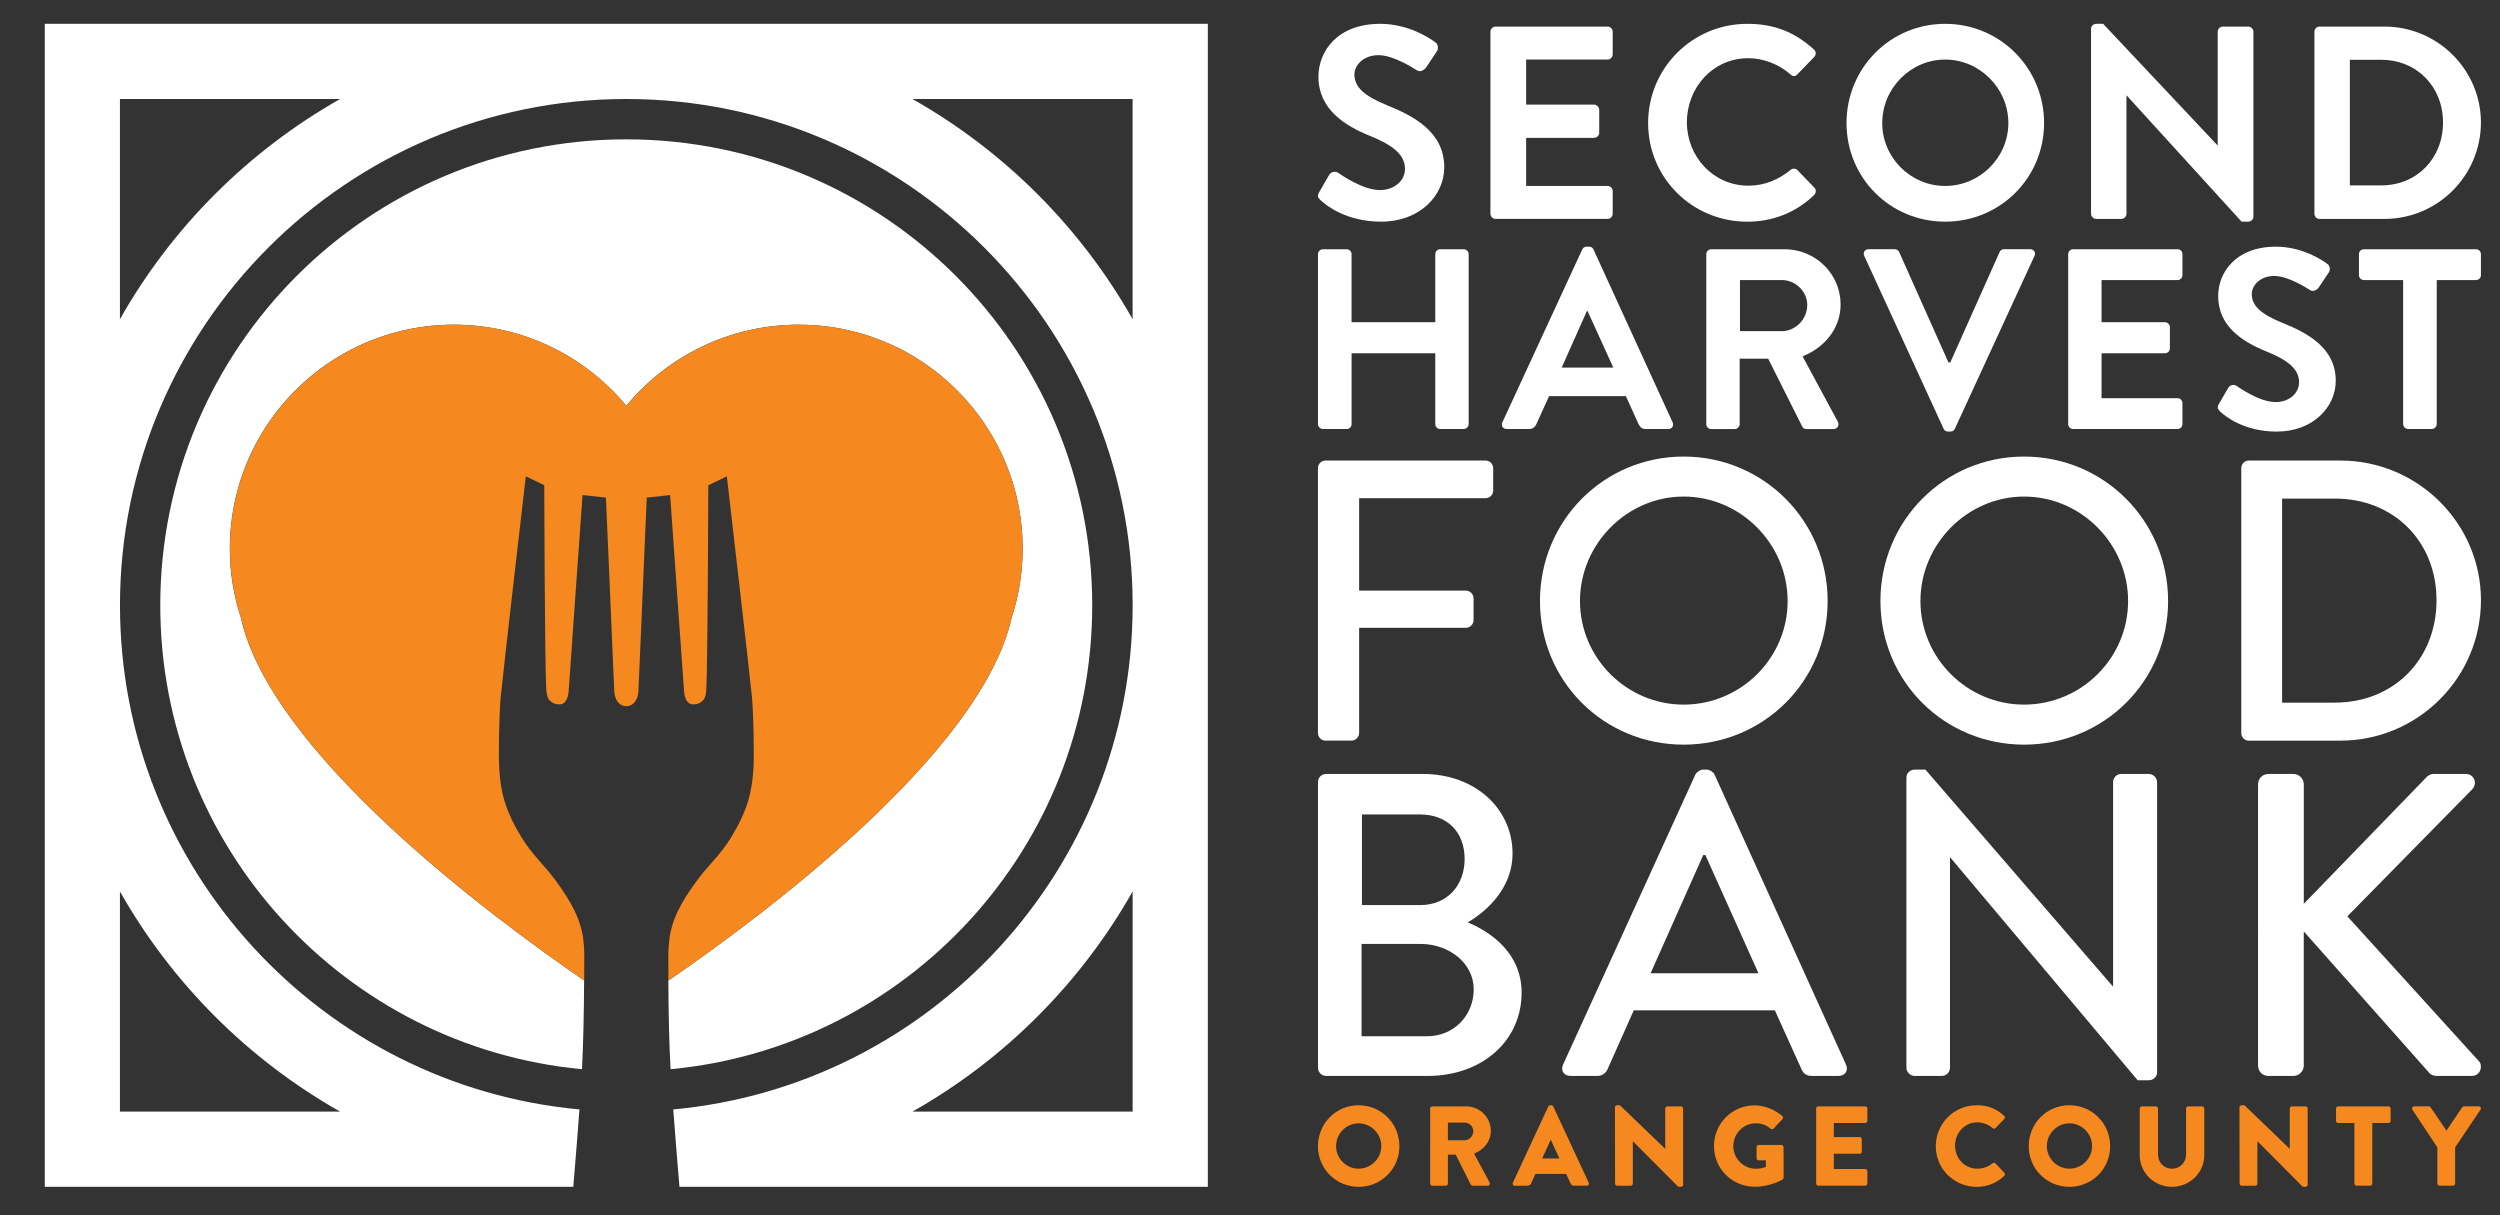 <?xml version="1.0" encoding="utf-8"?>
<!-- Generator: Adobe Illustrator 23.0.5, SVG Export Plug-In . SVG Version: 6.00 Build 0)  -->
<svg version="1.1" id="Layer_1" xmlns="http://www.w3.org/2000/svg" xmlns:xlink="http://www.w3.org/1999/xlink" x="0px" y="0px"
	 viewBox="0 0 1026.2 498.8" style="enable-background:new 0 0 1026.2 498.8;" xml:space="preserve">
<rect x="0" y="0" width="1026.2" height="498.8" fill="#333333" stroke="none"/>
<style type="text/css">
	.st0{clip-path:url(#SVGID_12_);fill:#FFFFFF;}
	.st1{clip-path:url(#SVGID_12_);fill:#F5881F;}
</style>
<g>
	<defs>
		<rect id="SVGID_1_" x="13" y="5" width="1010.75" height="486.94"/>
	</defs>
	<clipPath id="SVGID_2_">
		<use xlink:href="#SVGID_1_"  style="overflow:visible;"/>
	</clipPath>
</g>
<g>
	<defs>
		<rect id="SVGID_3_" x="13" y="5" width="1010.75" height="486.94"/>
	</defs>
	<clipPath id="SVGID_4_">
		<use xlink:href="#SVGID_3_"  style="overflow:visible;"/>
	</clipPath>
</g>
<g>
	<defs>
		<rect id="SVGID_5_" x="13" y="5" width="1010.75" height="486.94"/>
	</defs>
	<clipPath id="SVGID_6_">
		<use xlink:href="#SVGID_5_"  style="overflow:visible;"/>
	</clipPath>
</g>
<g>
	<defs>
		<rect id="SVGID_7_" x="13" y="5" width="1010.75" height="486.94"/>
	</defs>
	<clipPath id="SVGID_8_">
		<use xlink:href="#SVGID_7_"  style="overflow:visible;"/>
	</clipPath>
</g>
<g>
	<defs>
		<rect id="SVGID_9_" x="13" y="5" width="1010.75" height="486.94"/>
	</defs>
	<clipPath id="SVGID_10_">
		<use xlink:href="#SVGID_9_"  style="overflow:visible;"/>
	</clipPath>
</g>
<g>
	<defs>
		<rect id="SVGID_11_" x="13" y="5" width="1010.75" height="486.94"/>
	</defs>
	<clipPath id="SVGID_12_">
		<use xlink:href="#SVGID_11_"  style="overflow:visible;"/>
	</clipPath>
	<path class="st0" d="M541.53,78.81l4.06-6.99c0.9-1.58,2.82-1.58,3.84-0.79c0.56,0.34,9.7,6.99,17.03,6.99
		c5.86,0,10.26-3.84,10.26-8.69c0-5.75-4.85-9.7-14.32-13.53c-10.6-4.29-21.21-11.05-21.21-24.36c0-10.04,7.44-21.66,25.38-21.66
		c11.51,0,20.3,5.86,22.56,7.56c1.13,0.68,1.47,2.6,0.68,3.72l-4.29,6.43c-0.9,1.35-2.59,2.26-3.95,1.35
		c-0.9-0.56-9.48-6.2-15.68-6.2c-6.43,0-9.93,4.29-9.93,7.9c0,5.3,4.17,8.91,13.31,12.63c10.94,4.4,23.57,10.94,23.57,25.49
		c0,11.62-10.04,22.33-25.94,22.33c-14.21,0-22.56-6.65-24.81-8.8C541.08,81.18,540.51,80.61,541.53,78.81"/>
	<path class="st0" d="M611.79,13.05c0-1.13,0.9-2.14,2.14-2.14h45.91c1.24,0,2.14,1.01,2.14,2.14v9.25c0,1.13-0.9,2.14-2.14,2.14
		h-33.39v18.5h27.86c1.13,0,2.14,1.02,2.14,2.14v9.36c0,1.24-1.02,2.14-2.14,2.14h-27.86v19.74h33.39c1.24,0,2.14,1.01,2.14,2.14
		v9.25c0,1.13-0.9,2.14-2.14,2.14h-45.91c-1.24,0-2.14-1.02-2.14-2.14V13.05z"/>
	<path class="st0" d="M717.25,9.78c11.39,0,19.63,3.61,27.29,10.49c1.02,0.9,1.02,2.26,0.11,3.16l-6.88,7.11
		c-0.79,0.9-1.92,0.9-2.82,0c-4.74-4.17-11.05-6.65-17.37-6.65c-14.44,0-25.15,12.07-25.15,26.28c0,14.1,10.83,26.05,25.26,26.05
		c6.77,0,12.52-2.59,17.26-6.43c0.9-0.79,2.14-0.68,2.82,0l6.99,7.22c0.9,0.79,0.68,2.26-0.11,3.05
		c-7.67,7.44-17.37,10.94-27.41,10.94c-22.56,0-40.72-17.93-40.72-40.49C676.53,27.94,694.69,9.78,717.25,9.78"/>
	<path class="st0" d="M798.45,9.78c22.56,0,40.6,18.16,40.6,40.72c0,22.56-18.05,40.49-40.6,40.49c-22.56,0-40.49-17.93-40.49-40.49
		C757.96,27.94,775.89,9.78,798.45,9.78 M798.45,76.33c14.21,0,25.94-11.62,25.94-25.83s-11.73-26.05-25.94-26.05
		c-14.21,0-25.83,11.84-25.83,26.05S784.24,76.33,798.45,76.33"/>
	<path class="st0" d="M858.33,11.81c0-1.13,1.01-2.03,2.14-2.03h2.82l46.92,49.85h0.11V13.05c0-1.13,0.9-2.14,2.14-2.14h10.38
		c1.13,0,2.14,1.01,2.14,2.14v75.91c0,1.13-1.02,2.03-2.14,2.03h-2.71l-47.15-51.77h-0.11v48.5c0,1.13-0.9,2.14-2.14,2.14h-10.26
		c-1.13,0-2.14-1.02-2.14-2.14V11.81z"/>
	<path class="st0" d="M950.02,13.05c0-1.13,0.9-2.14,2.03-2.14h26.73c21.77,0,39.59,17.71,39.59,39.36
		c0,21.88-17.82,39.59-39.59,39.59h-26.73c-1.13,0-2.03-1.02-2.03-2.14V13.05z M977.43,76.1c14.66,0,25.38-11.05,25.38-25.83
		c0-14.66-10.72-25.72-25.38-25.72h-12.86V76.1H977.43z"/>
	<path class="st0" d="M540.99,104.31c0-1.05,0.95-2,2-2h9.8c1.16,0,2,0.95,2,2v27.94h34.37v-27.94c0-1.05,0.84-2,2-2h9.7
		c1.05,0,2,0.95,2,2v69.79c0,1.05-0.95,2-2,2h-9.7c-1.16,0-2-0.95-2-2V145H554.8v29.1c0,1.05-0.84,2-2,2H543c-1.05,0-2-0.95-2-2
		V104.31z"/>
	<path class="st0" d="M616.69,173.36l32.78-70.95c0.32-0.63,0.84-1.16,1.79-1.16h1.05c1.05,0,1.48,0.53,1.79,1.16l32.47,70.95
		c0.63,1.37-0.21,2.74-1.79,2.74h-9.17c-1.58,0-2.32-0.63-3.06-2.11l-5.17-11.39h-31.52l-5.17,11.39c-0.42,1.05-1.37,2.11-3.06,2.11
		h-9.17C616.9,176.1,616.06,174.73,616.69,173.36 M662.23,150.9l-10.54-23.19h-0.32l-10.33,23.19H662.23z"/>
	<path class="st0" d="M700.4,104.31c0-1.05,0.84-2,2-2h30.15c12.65,0,22.98,10.12,22.98,22.67c0,9.7-6.43,17.61-15.6,21.3
		l14.44,26.78c0.74,1.37,0,3.06-1.79,3.06h-11.07c-0.95,0-1.48-0.53-1.69-0.95l-14.02-27.94h-11.7v26.88c0,1.05-0.95,2-2,2h-9.7
		c-1.16,0-2-0.95-2-2V104.31z M731.4,135.93c5.59,0,10.44-4.85,10.44-10.75c0-5.59-4.85-10.23-10.44-10.23h-17.18v20.98H731.4z"/>
	<path class="st0" d="M765.24,105.04c-0.63-1.37,0.21-2.74,1.79-2.74h10.75c0.95,0,1.58,0.63,1.79,1.16l20.24,45.33h0.74
		l20.24-45.33c0.21-0.53,0.84-1.16,1.79-1.16h10.75c1.58,0,2.42,1.37,1.79,2.74l-32.68,70.95c-0.32,0.63-0.84,1.16-1.79,1.16h-1.05
		c-0.95,0-1.47-0.53-1.79-1.16L765.24,105.04z"/>
	<path class="st0" d="M848.95,104.31c0-1.05,0.84-2,2-2h42.9c1.16,0,2,0.95,2,2v8.65c0,1.05-0.84,2-2,2h-31.2v17.29h26.04
		c1.05,0,2,0.95,2,2v8.75c0,1.16-0.95,2-2,2h-26.04v18.45h31.2c1.16,0,2,0.95,2,2v8.64c0,1.05-0.84,2-2,2h-42.9c-1.16,0-2-0.95-2-2
		V104.31z"/>
	<path class="st0" d="M910.84,165.77l3.79-6.53c0.84-1.48,2.64-1.48,3.58-0.74c0.53,0.32,9.07,6.54,15.92,6.54
		c5.48,0,9.59-3.58,9.59-8.12c0-5.38-4.53-9.07-13.39-12.65c-9.91-4.01-19.82-10.33-19.82-22.77c0-9.38,6.96-20.24,23.72-20.24
		c10.75,0,18.98,5.48,21.08,7.06c1.05,0.63,1.37,2.42,0.63,3.48l-4.01,6.01c-0.84,1.27-2.42,2.11-3.69,1.27
		c-0.84-0.53-8.86-5.8-14.65-5.8c-6.01,0-9.28,4.01-9.28,7.38c0,4.95,3.9,8.33,12.44,11.81c10.23,4.11,22.03,10.23,22.03,23.82
		c0,10.86-9.38,20.87-24.25,20.87c-13.28,0-21.08-6.22-23.19-8.22C910.42,167.98,909.89,167.45,910.84,165.77"/>
	<path class="st0" d="M986.43,114.95H970.3c-1.16,0-2-0.95-2-2v-8.64c0-1.05,0.84-2,2-2h46.07c1.16,0,2,0.95,2,2v8.64
		c0,1.05-0.84,2-2,2h-16.13v59.14c0,1.05-0.95,2-2,2h-9.8c-1.05,0-2-0.95-2-2V114.95z"/>
	<path class="st0" d="M540.99,192.17c0-1.64,1.31-3.12,3.12-3.12h65.69c1.81,0,3.12,1.48,3.12,3.12v9.2c0,1.64-1.32,3.12-3.12,3.12
		h-51.9v37.94h43.85c1.64,0,3.12,1.48,3.12,3.12v9.03c0,1.64-1.48,3.12-3.12,3.12h-43.85v43.19c0,1.64-1.48,3.12-3.12,3.12h-10.67
		c-1.81,0-3.12-1.48-3.12-3.12V192.17z"/>
	<path class="st0" d="M691.09,187.41c32.85,0,59.12,26.44,59.12,59.29s-26.28,58.96-59.12,58.96c-32.85,0-58.96-26.11-58.96-58.96
		S658.24,187.41,691.09,187.41 M691.09,289.23c23.48,0,42.7-19.05,42.7-42.54c0-23.32-19.21-42.86-42.7-42.86
		c-23.32,0-42.54,19.54-42.54,42.86C648.55,270.18,667.77,289.23,691.09,289.23"/>
	<path class="st0" d="M830.84,187.41c32.85,0,59.12,26.44,59.12,59.29s-26.28,58.96-59.12,58.96c-32.85,0-58.96-26.11-58.96-58.96
		S797.99,187.41,830.84,187.41 M830.84,289.23c23.48,0,42.7-19.05,42.7-42.54c0-23.32-19.21-42.86-42.7-42.86
		c-23.32,0-42.54,19.54-42.54,42.86C788.3,270.18,807.52,289.23,830.84,289.23"/>
	<path class="st0" d="M920,192.17c0-1.64,1.32-3.12,2.96-3.12h37.77c31.7,0,57.65,25.78,57.65,57.32
		c0,31.86-25.95,57.65-57.65,57.65h-37.77c-1.64,0-2.96-1.48-2.96-3.12V192.17z M958.43,288.41c24.14,0,41.71-17.74,41.71-42.04
		c0-24.14-17.57-41.71-41.71-41.71h-21.68v83.76H958.43z"/>
	<path class="st0" d="M540.99,321.05c0-1.77,1.42-3.36,3.37-3.36h39.67c21.43,0,36.84,14.17,36.84,32.76
		c0,13.64-10.09,23.38-18.42,28.16c9.39,3.9,22.14,12.57,22.14,28.86c0,19.83-16.29,34.18-38.6,34.18h-41.61
		c-1.95,0-3.37-1.59-3.37-3.36V321.05z M585.8,425.36c10.8,0,19.13-8.32,19.13-19.3c0-10.8-10.27-18.59-21.78-18.59h-24.26v37.9
		H585.8z M582.96,371.52c11.33,0,18.24-8.32,18.24-18.95c0-10.8-6.91-18.24-18.24-18.24h-23.91v37.19H582.96z"/>
	<path class="st0" d="M641.59,437.04l54.37-119.18c0.53-1.06,2.13-1.95,3.01-1.95h1.77c0.89,0,2.48,0.88,3.01,1.95l54.01,119.18
		c1.06,2.3-0.35,4.6-3.01,4.6h-11.16c-2.13,0-3.36-1.06-4.07-2.66l-10.98-24.26h-57.91c-3.54,8.15-7.26,16.11-10.8,24.26
		c-0.53,1.24-1.95,2.66-4.07,2.66H644.6C641.94,441.65,640.52,439.35,641.59,437.04 M721.81,399.5l-21.78-48.52h-0.89l-21.6,48.52
		H721.81z"/>
	<path class="st0" d="M782.55,319.1c0-1.77,1.59-3.19,3.36-3.19h4.43l76.86,88.9h0.18v-83.76c0-1.77,1.42-3.36,3.36-3.36h11.33
		c1.77,0,3.37,1.59,3.37,3.36v119.18c0,1.77-1.59,3.19-3.37,3.19h-4.6l-76.86-91.38h-0.18v86.24c0,1.77-1.42,3.36-3.37,3.36h-11.16
		c-1.77,0-3.36-1.59-3.36-3.36V319.1z"/>
	<path class="st0" d="M926.89,321.94c0-2.3,1.77-4.25,4.25-4.25h10.27c2.3,0,4.25,1.95,4.25,4.25v49.05l49.94-51.53
		c0.71-0.89,1.95-1.77,3.36-1.77h13.28c3.19,0,4.96,3.72,2.48,6.38l-51.18,52.06l54.19,59.68c1.42,1.77,0.53,5.84-3.19,5.84h-14.17
		c-1.77,0-2.83-0.71-3.19-1.24l-51.53-58.08v55.07c0,2.3-1.95,4.25-4.25,4.25h-10.27c-2.48,0-4.25-1.95-4.25-4.25V321.94z"/>
	<path class="st1" d="M557.69,453.68c9.3,0,16.74,7.49,16.74,16.79c0,9.3-7.44,16.7-16.74,16.7c-9.3,0-16.7-7.39-16.7-16.7
		C540.99,461.17,548.39,453.68,557.69,453.68 M557.69,479.72c5.11,0,9.3-4.19,9.3-9.26c0-5.11-4.19-9.35-9.3-9.35
		c-5.07,0-9.26,4.23-9.26,9.35C548.43,475.54,552.62,479.72,557.69,479.72"/>
	<path class="st1" d="M587.04,455.03c0-0.46,0.37-0.88,0.88-0.88h13.9c5.58,0,10.14,4.51,10.14,10.05c0,4.28-2.84,7.72-6.88,9.35
		l6.37,11.81c0.33,0.6,0,1.35-0.79,1.35h-6.18c-0.37,0-0.65-0.23-0.74-0.42l-6.19-12.32h-3.21v11.86c0,0.46-0.42,0.88-0.88,0.88
		h-5.53c-0.51,0-0.88-0.42-0.88-0.88V455.03z M601.22,468.05c1.91,0,3.53-1.77,3.53-3.72s-1.63-3.53-3.53-3.53h-6.88v7.26H601.22z"
		/>
	<path class="st1" d="M620.99,485.49l14.55-31.3c0.14-0.28,0.47-0.51,0.79-0.51h0.47c0.32,0,0.65,0.23,0.79,0.51l14.56,31.3
		c0.28,0.6-0.09,1.21-0.79,1.21h-5.16c-0.84,0-1.21-0.28-1.63-1.16l-1.67-3.67h-12.65l-1.67,3.72c-0.23,0.56-0.74,1.12-1.67,1.12
		h-5.12C621.08,486.7,620.71,486.09,620.99,485.49 M640.1,475.54l-3.53-7.67h-0.05l-3.49,7.67H640.1z"/>
	<path class="st1" d="M662.9,454.52c0-0.46,0.42-0.84,0.88-0.84h1.16l18.56,17.86h0.05v-16.51c0-0.46,0.37-0.88,0.88-0.88h5.58
		c0.46,0,0.88,0.42,0.88,0.88v31.3c0,0.46-0.42,0.84-0.88,0.84h-0.74c-0.14,0-0.51-0.14-0.6-0.23l-18.37-18.46h-0.05v17.35
		c0,0.47-0.37,0.88-0.88,0.88h-5.53c-0.47,0-0.88-0.42-0.88-0.88L662.9,454.52z"/>
	<path class="st1" d="M720.24,453.73c3.91,0,8.19,1.63,11.35,4.37c0.42,0.32,0.47,0.88,0.09,1.26l-3.67,3.91
		c-0.37,0.33-0.88,0.33-1.26,0.05c-1.77-1.63-3.81-2.23-6.09-2.23c-5.07,0-9.16,4.28-9.16,9.39c0,5.07,4.14,9.26,9.21,9.26
		c1.35,0,2.74-0.18,4.14-0.74v-2.7h-2.93c-0.51,0-0.88-0.37-0.88-0.84v-4.6c0-0.51,0.37-0.88,0.88-0.88h9.35
		c0.47,0,0.84,0.42,0.84,0.88l0.05,12.51c0,0.23-0.18,0.61-0.37,0.74c0,0-4.79,3.02-11.53,3.02c-9.25,0-16.7-7.35-16.7-16.65
		C703.55,461.17,710.99,453.73,720.24,453.73"/>
	<path class="st1" d="M745.5,455.03c0-0.46,0.37-0.88,0.88-0.88h19.25c0.51,0,0.88,0.42,0.88,0.88v5.07c0,0.46-0.37,0.88-0.88,0.88
		h-12.88v5.77h10.6c0.47,0,0.88,0.42,0.88,0.88v5.07c0,0.51-0.42,0.88-0.88,0.88h-10.6v6.28h12.88c0.51,0,0.88,0.42,0.88,0.88v5.07
		c0,0.47-0.37,0.88-0.88,0.88h-19.25c-0.51,0-0.88-0.42-0.88-0.88V455.03z"/>
	<path class="st1" d="M811.4,453.68c4.65,0,8.09,1.44,11.25,4.33c0.42,0.37,0.42,0.93,0.05,1.3l-3.63,3.77
		c-0.33,0.32-0.84,0.32-1.16,0c-1.72-1.54-4-2.37-6.28-2.37c-5.26,0-9.12,4.37-9.12,9.58c0,5.16,3.91,9.44,9.16,9.44
		c2.19,0,4.56-0.79,6.23-2.23c0.33-0.28,0.93-0.28,1.21,0.05l3.63,3.86c0.33,0.33,0.28,0.93-0.05,1.26
		c-3.16,3.07-7.16,4.51-11.3,4.51c-9.3,0-16.79-7.39-16.79-16.7C794.61,461.17,802.1,453.68,811.4,453.68"/>
	<path class="st1" d="M849.45,453.68c9.3,0,16.74,7.49,16.74,16.79c0,9.3-7.44,16.7-16.74,16.7c-9.3,0-16.7-7.39-16.7-16.7
		C832.75,461.17,840.14,453.68,849.45,453.68 M849.45,479.72c5.11,0,9.3-4.19,9.3-9.26c0-5.11-4.19-9.35-9.3-9.35
		c-5.07,0-9.26,4.23-9.26,9.35C840.19,475.54,844.38,479.72,849.45,479.72"/>
	<path class="st1" d="M878.33,455.03c0-0.46,0.42-0.88,0.88-0.88h5.72c0.51,0,0.88,0.42,0.88,0.88v18.84c0,3.25,2.42,5.86,5.72,5.86
		c3.35,0,5.81-2.6,5.81-5.86v-18.84c0-0.46,0.37-0.88,0.88-0.88h5.72c0.47,0,0.88,0.42,0.88,0.88v19.21
		c0,7.07-5.95,12.93-13.3,12.93c-7.3,0-13.21-5.86-13.21-12.93V455.03z"/>
	<path class="st1" d="M919.26,454.52c0-0.46,0.42-0.84,0.88-0.84h1.16l18.56,17.86h0.05v-16.51c0-0.46,0.37-0.88,0.88-0.88h5.58
		c0.46,0,0.88,0.42,0.88,0.88v31.3c0,0.46-0.42,0.84-0.88,0.84h-0.74c-0.14,0-0.51-0.14-0.6-0.23l-18.37-18.46h-0.05v17.35
		c0,0.47-0.37,0.88-0.88,0.88h-5.53c-0.47,0-0.88-0.42-0.88-0.88L919.26,454.52z"/>
	<path class="st1" d="M966.42,460.98h-6.65c-0.51,0-0.88-0.42-0.88-0.88v-5.07c0-0.47,0.37-0.88,0.88-0.88h20.65
		c0.51,0,0.88,0.42,0.88,0.88v5.07c0,0.47-0.37,0.88-0.88,0.88h-6.65v24.83c0,0.47-0.42,0.88-0.88,0.88h-5.58
		c-0.47,0-0.88-0.42-0.88-0.88V460.98z"/>
	<path class="st1" d="M1000.51,471.02l-10.28-15.53c-0.37-0.6,0-1.35,0.74-1.35h6.04c0.37,0,0.6,0.23,0.74,0.42l6.46,9.53l6.46-9.53
		c0.14-0.19,0.32-0.42,0.74-0.42h6.05c0.74,0,1.12,0.74,0.74,1.35l-10.42,15.49v14.83c0,0.47-0.42,0.88-0.88,0.88h-5.53
		c-0.51,0-0.88-0.42-0.88-0.88V471.02z"/>
	<path class="st0" d="M18.38,9.78v477.37h216.95c0.03-0.33,0.05-0.67,0.08-1c1-12.06,1.77-21.6,2.37-29.85
		c0.03-0.31,0.05-0.62,0.08-0.9c-105.63-9.72-188.61-98.82-188.61-206.92c0-114.6,93.24-207.84,207.84-207.84
		c114.61,0,207.84,93.24,207.84,207.84c0,108.07-82.98,197.17-188.58,206.92c0.03,0.28,0.05,0.59,0.08,0.9
		c0.59,8.25,1.39,17.77,2.39,29.85c0.03,0.33,0.05,0.67,0.08,1h216.89V9.78H18.38z M139.62,456.3H49.23v-90.38
		C70.57,403.61,101.89,434.96,139.62,456.3 M49.23,131.02V40.64h90.38C101.89,61.98,70.57,93.3,49.23,131.02 M464.92,456.3h-90.38
		c37.72-21.34,69.04-52.69,90.38-90.38V456.3z M374.53,40.64h90.38v90.38C443.57,93.3,412.26,61.98,374.53,40.64"/>
	<path class="st0" d="M448.33,248.48c0,99.51-75.98,181.25-173.08,190.41c-0.59-11.16-0.82-21.62-0.9-36.39
		c38.42-26.38,128.49-93.31,140.88-148.91c2.93-8.9,4.55-18.44,4.55-28.36c0-34.64-19.18-64.8-47.52-80.54
		c-13.19-7.25-28.29-11.42-44.41-11.42c-28.46,0-53.95,12.96-70.76,33.3c-16.89-20.34-42.35-33.3-70.84-33.3
		c-16.1,0-31.17,4.17-44.38,11.42c-28.34,15.71-47.54,45.87-47.54,80.54c0,9.93,1.62,19.46,4.55,28.36
		c12.34,55.57,102.44,122.47,140.88,148.86c-0.08,14.76-0.31,25.25-0.87,36.44c-97.09-9.15-173.1-90.9-173.1-190.41
		c0-105.66,85.65-191.28,191.28-191.28C362.7,57.2,448.33,142.83,448.33,248.48"/>
	<path class="st1" d="M419.79,225.24c0,9.93-1.62,19.47-4.55,28.36c-12.39,55.59-102.47,122.53-140.88,148.91
		c-0.02-3.39-0.02-7.02-0.02-10.93c0-1.88,0.18-3.52,0.28-4.7c0.8-9.46,5.45-17.1,10.88-24.63c5.09-7.1,10.13-11.13,14.68-18.62
		c5.94-9.82,8.41-17.13,9.08-27.93c0.39-6.51,0-22.78-0.59-29.52c-0.77-8.18-10.31-90.66-10.31-90.66l-7.61,3.68
		c0,0-0.23,72.98-0.82,83.44c-0.05,1.7-0.28,3.7-1.26,4.73c-1.18,1.31-2.52,1.8-4.24,1.75c-2.26,0-3.47-2.31-3.68-5.81
		c-0.33-5.12-5.68-80.1-5.68-80.1l-9.59,1.05c0,0-3.11,72.85-3.42,79.4c-0.18,3.86-2.24,6.22-4.96,6.22c-2.78,0-4.78-2.37-4.96-6.22
		c-0.31-6.56-3.42-79.4-3.42-79.4l-9.59-1.05c0,0-5.37,74.98-5.68,80.1c-0.21,3.5-1.44,5.81-3.68,5.81
		c-1.75,0.05-3.06-0.44-4.27-1.75c-0.95-1.03-1.18-3.03-1.29-4.73c-0.59-10.46-0.82-83.47-0.82-83.47l-7.56-3.65
		c0,0-9.56,82.49-10.31,90.66c-0.59,6.74-0.98,23.01-0.59,29.52c0.64,10.8,3.14,18.1,9.08,27.93c4.55,7.48,9.59,11.52,14.68,18.62
		c5.38,7.53,10.05,15.17,10.88,24.63c0.1,1.13,0.26,2.72,0.26,4.55c0,3.96,0,7.61-0.03,11.03
		c-38.44-26.38-128.54-93.29-140.88-148.86c-2.93-8.9-4.55-18.44-4.55-28.36c0-34.66,19.21-64.82,47.54-80.53
		c13.22-7.25,28.28-11.42,44.38-11.42c28.49,0,53.95,12.96,70.84,33.3c16.82-20.34,42.3-33.3,70.76-33.3
		c16.12,0,31.22,4.17,44.41,11.42C400.61,160.44,419.79,190.6,419.79,225.24"/>
</g>
</svg>
